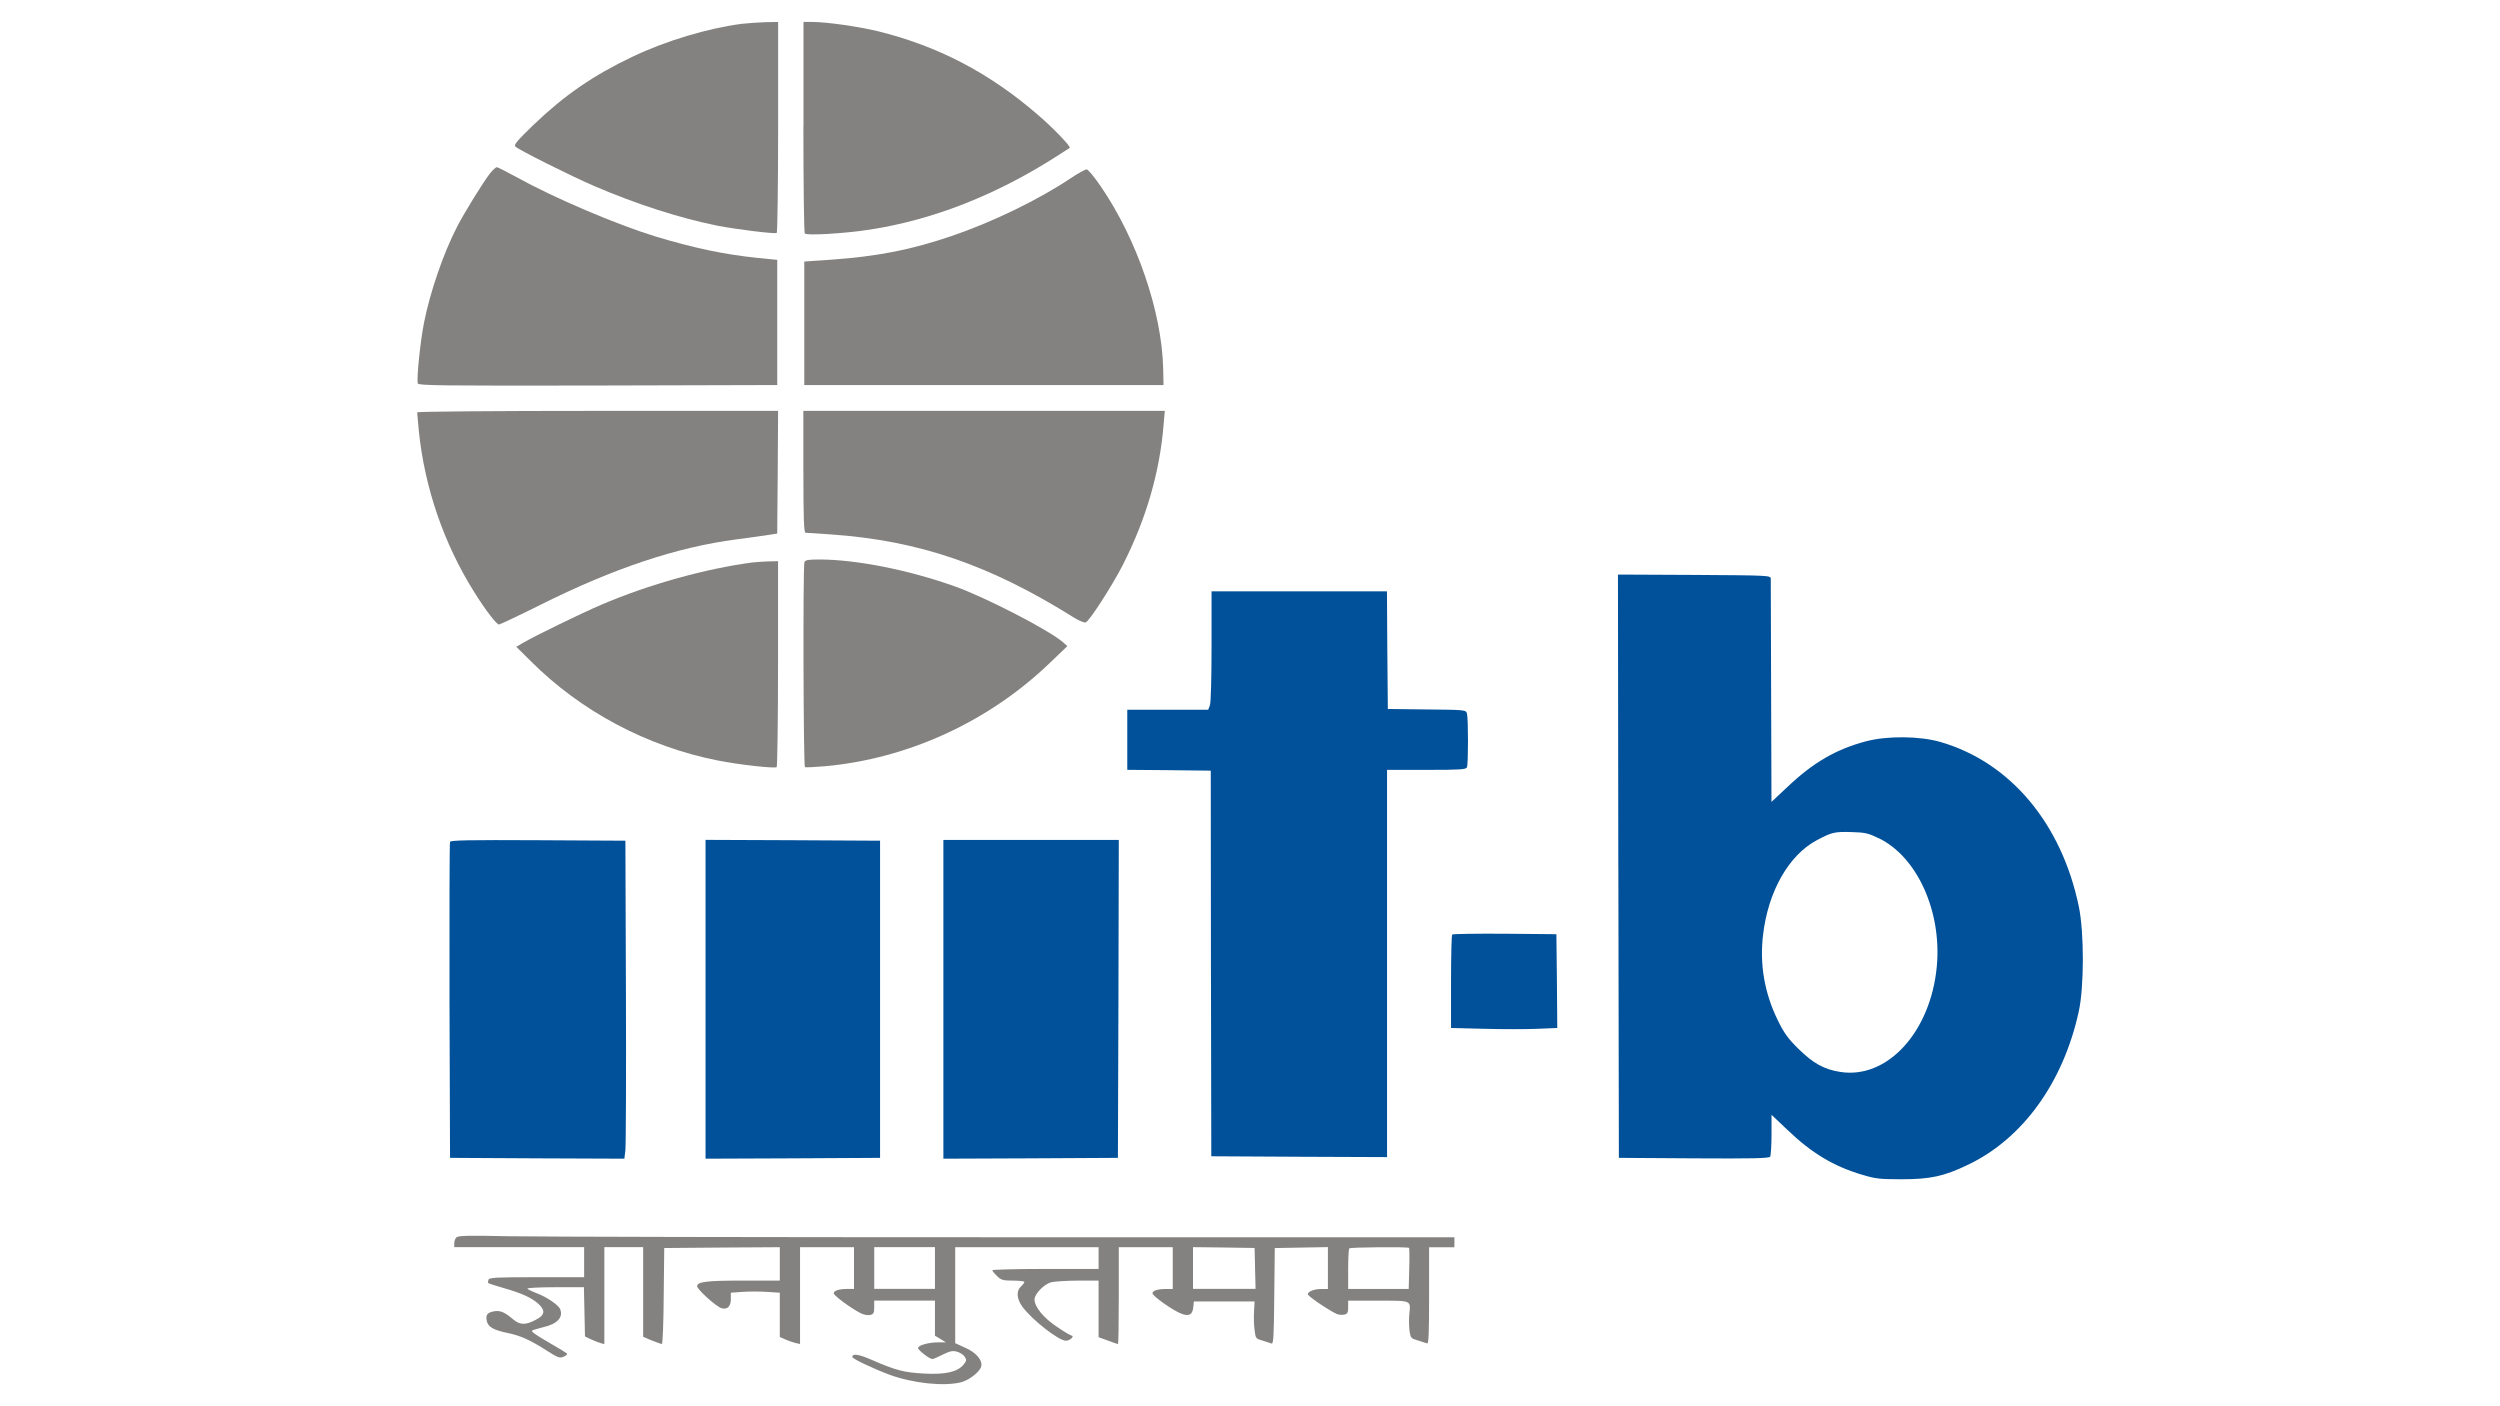 <?xml version="1.0" encoding="UTF-8"?>
<svg id="Layer_1" data-name="Layer 1" xmlns="http://www.w3.org/2000/svg" viewBox="0 0 56.896 32">
  <defs>
    <style>
      .cls-1 {
        fill: #838280;
      }

      .cls-2 {
        fill: #01519a;
      }
    </style>
  </defs>
  <g id="g42">
    <path id="path12" class="cls-1" d="m16.883.542c-.768.099-1.735.387-2.495.752-.894.425-1.547.878-2.249,1.55-.372.361-.449.452-.411.49.081.08,1.274.676,1.796.9.971.418,1.95.729,2.791.9.441.087,1.317.194,1.363.167.015-.011.031-1.094.031-2.412V.5l-.276.004c-.154.004-.399.023-.549.038Z"/>
    <path id="path14" class="cls-1" d="m18.284,2.882c0,1.314.015,2.405.031,2.431.035.053.883.004,1.478-.087,1.413-.217,2.833-.767,4.211-1.641.18-.114.334-.213.342-.22.031-.027-.384-.46-.718-.745-1.113-.965-2.295-1.58-3.673-1.915-.434-.103-1.148-.205-1.462-.205h-.207v2.382Z"/>
    <path id="path16" class="cls-1" d="m11.152,3.946c-.157.201-.587.897-.752,1.219-.315.615-.606,1.466-.748,2.169-.084.41-.177,1.307-.142,1.394.019.046.557.053,4.099.046l4.08-.011v-2.849l-.461-.046c-.764-.08-1.439-.224-2.322-.49-.879-.27-2.299-.874-3.155-1.349-.223-.122-.426-.224-.445-.224-.023,0-.092.065-.154.141Z"/>
    <path id="path18" class="cls-1" d="m24.368,4.056c-.733.49-1.766.991-2.698,1.311-.937.319-1.689.467-2.752.543l-.614.042v2.811h8.176l-.008-.38c-.031-1.288-.599-2.944-1.42-4.141-.142-.209-.288-.384-.319-.387s-.196.087-.365.201Z"/>
    <path id="path20" class="cls-1" d="m9.494,9.385c0,.019.019.209.038.425.134,1.295.568,2.56,1.259,3.662.257.414.511.741.564.741.023,0,.449-.201.944-.448,1.666-.832,3.101-1.311,4.456-1.489.322-.042.664-.091.76-.106l.173-.027.012-1.398.008-1.394h-4.107c-2.388,0-4.107.015-4.107.034Z"/>
    <path id="path22" class="cls-1" d="m18.284,10.738c0,1.083.012,1.387.05,1.387.023,0,.288.019.583.038,2,.141,3.608.691,5.535,1.899.111.068.226.114.257.103.088-.034.603-.836.844-1.307.53-1.041.841-2.108.929-3.195l.027-.312h-8.226v1.387Z"/>
    <path id="path24" class="cls-1" d="m18.307,12.797c-.035.087-.023,4.642.012,4.661.015.011.215,0,.449-.019,1.9-.171,3.742-1.018,5.136-2.363l.388-.372-.104-.091c-.322-.277-1.758-1.018-2.449-1.265-1.052-.376-2.253-.615-3.094-.615-.257,0-.319.011-.338.065Z"/>
    <path id="path26" class="cls-1" d="m17.151,12.797c-1.082.141-2.384.501-3.474.969-.461.198-1.466.688-1.758.855l-.169.099.322.319c1.144,1.147,2.649,1.949,4.261,2.268.476.095,1.286.186,1.343.152.015-.011.031-1.071.031-2.355v-2.332l-.219.004c-.123.004-.273.015-.338.023Z"/>
    <path id="path28" class="cls-2" d="m36.831,19.711l.012,6.64,1.704.011c1.34.008,1.712,0,1.739-.038.015-.027.031-.255.031-.501v-.452l.357.338c.553.532,1.052.832,1.704,1.026.299.091.403.103.894.103.656,0,.967-.065,1.516-.33,1.247-.593,2.169-1.873,2.522-3.491.123-.566.123-1.801,0-2.389-.392-1.884-1.555-3.275-3.136-3.738-.476-.141-1.217-.148-1.708-.019-.676.179-1.201.482-1.785,1.037l-.365.342-.008-2.5c-.004-1.379-.008-2.538-.008-2.579-.004-.076-.035-.076-1.743-.087l-1.735-.008.008,6.637Zm5.927-.634c.875.422,1.439,1.671,1.32,2.925-.142,1.489-1.129,2.564-2.199,2.393-.368-.057-.618-.198-.948-.524-.242-.239-.33-.361-.472-.653-.303-.619-.415-1.273-.334-1.945.115-.988.587-1.816,1.228-2.154.338-.179.399-.194.791-.182.307.008.38.027.614.141Z"/>
    <path id="path30" class="cls-2" d="m27.573,14.704c0,.722-.015,1.295-.038,1.349l-.038.099h-1.842v1.368l.952.008.948.011.004,4.388.008,4.388,2,.011,2,.008v-8.813h.898c.783,0,.902-.008.921-.061.031-.076.031-1.109,0-1.219-.023-.084-.031-.087-.914-.095l-.887-.011-.012-1.341-.008-1.337h-3.992v1.25Z"/>
    <path id="path32" class="cls-2" d="m10.242,19.16c-.012.027-.015,1.656-.012,3.62l.012,3.571,1.984.011,1.984.008.023-.198c.012-.11.019-1.74.012-3.62l-.012-3.419-1.988-.011c-1.57-.008-1.992,0-2.004.038Z"/>
    <path id="path34" class="cls-2" d="m16.057,22.742v3.628l1.988-.008,1.984-.011v-7.218l-1.984-.011-1.988-.008v3.628Z"/>
    <path id="path36" class="cls-2" d="m21.47,22.742v3.628l1.988-.008,1.984-.011.012-3.62.008-3.616h-3.992v3.628Z"/>
    <path id="path38" class="cls-2" d="m33.05,21.268c-.015.011-.027.498-.027,1.075v1.052l.76.019c.415.011.96.011,1.209,0l.449-.019-.008-1.067-.012-1.067-1.175-.011c-.645-.004-1.182.004-1.198.019Z"/>
    <path id="path40" class="cls-1" d="m10.388,28.159c-.027.027-.05.087-.05.137v.087h2.956v.684h-1.075c-.937,0-1.079.008-1.102.057-.012.034-.015.068-.004.076.008.011.165.061.349.114.415.118.645.224.798.365.161.152.138.258-.081.365-.226.118-.353.11-.507-.023-.192-.163-.292-.205-.441-.175-.146.027-.184.087-.15.228.035.129.15.194.468.262.299.061.511.156.914.414.23.148.28.163.357.129.05-.019.088-.049.088-.065s-.192-.133-.426-.266c-.273-.156-.407-.251-.372-.266.027-.015.142-.049.249-.076.319-.072.461-.22.392-.406-.038-.099-.303-.281-.545-.372-.1-.038-.192-.084-.203-.099-.012-.019.273-.034.633-.034h.653l.012.558.012.562.134.065c.073.034.173.072.223.087l.084.023v-2.207h.883v2.04l.196.084c.111.042.211.08.23.08s.038-.49.042-1.094l.012-1.09,1.317-.011,1.313-.008v.76h-.841c-.837,0-1.04.027-1.04.129,0,.072.445.475.56.501.131.034.207-.046.207-.213v-.141l.265-.019c.146-.011.395-.011.557,0l.292.019v1.007l.127.057c.065.03.169.065.23.08l.104.023v-2.203h1.228v.95h-.142c-.2,0-.319.038-.319.099,0,.053.388.338.61.452.073.038.165.053.219.042.077-.019.092-.049.092-.175v-.152h1.382v.798l.127.076.123.076h-.173c-.226,0-.461.068-.461.129,0,.049.261.251.326.251.023,0,.127-.046.238-.103.165-.08.223-.091.322-.065.065.019.146.068.173.114.05.068.046.091-.023.179-.134.167-.411.232-.898.205-.453-.023-.645-.072-1.201-.315-.288-.125-.434-.148-.434-.061,0,.038.48.266.848.403.53.194,1.232.27,1.628.171.18-.046.422-.232.457-.357.038-.141-.115-.323-.365-.429l-.226-.103v-2.184h3.263v.494h-1.209c-.664,0-1.209.015-1.209.03,0,.019.05.076.107.133.096.091.138.103.365.103.142,0,.257.015.257.03,0,.019-.035.065-.077.103-.111.099-.1.281.031.46.219.3.829.775.99.775.046,0,.104-.027.131-.057.031-.034.031-.057.008-.057s-.173-.087-.334-.198c-.307-.201-.518-.456-.518-.627,0-.125.215-.346.376-.391.077-.019.353-.038.614-.038h.468v1.288l.211.076c.119.046.223.08.23.08.012,0,.019-.498.019-1.102v-1.102h1.228v.95h-.142c-.2,0-.319.038-.319.099,0,.065.499.414.676.471.165.057.238.008.253-.163l.012-.122h1.382l-.012.224c-.008.122-.004.312.012.422.023.194.027.201.18.243.084.027.177.057.207.068.042.015.054-.163.061-1.075l.012-1.098.606-.011.603-.011v.954h-.165c-.092,0-.2.027-.242.057-.073.053-.069.057.023.137.146.118.487.334.591.376.05.019.127.023.173.011.065-.015.081-.049.081-.167v-.148h.687c.779,0,.737-.019.702.334-.008.106-.004.266.008.357.023.156.035.171.188.213.088.027.184.057.211.068.035.019.046-.213.046-1.083v-1.105h.576v-.228h-10.183c-5.604,0-10.702-.011-11.335-.023-.925-.019-1.155-.015-1.194.027Zm10.89.699v.475h-1.382v-.95h1.382v.475Zm7.285.008l.012.467h-1.424v-.95l.702.008.699.011.012.463Zm3.505-.467c.008.008.012.224.004.475l-.012.46h-1.378v-.448c0-.247.012-.463.027-.475.027-.027,1.332-.038,1.359-.011Z"/>
  </g>
</svg>